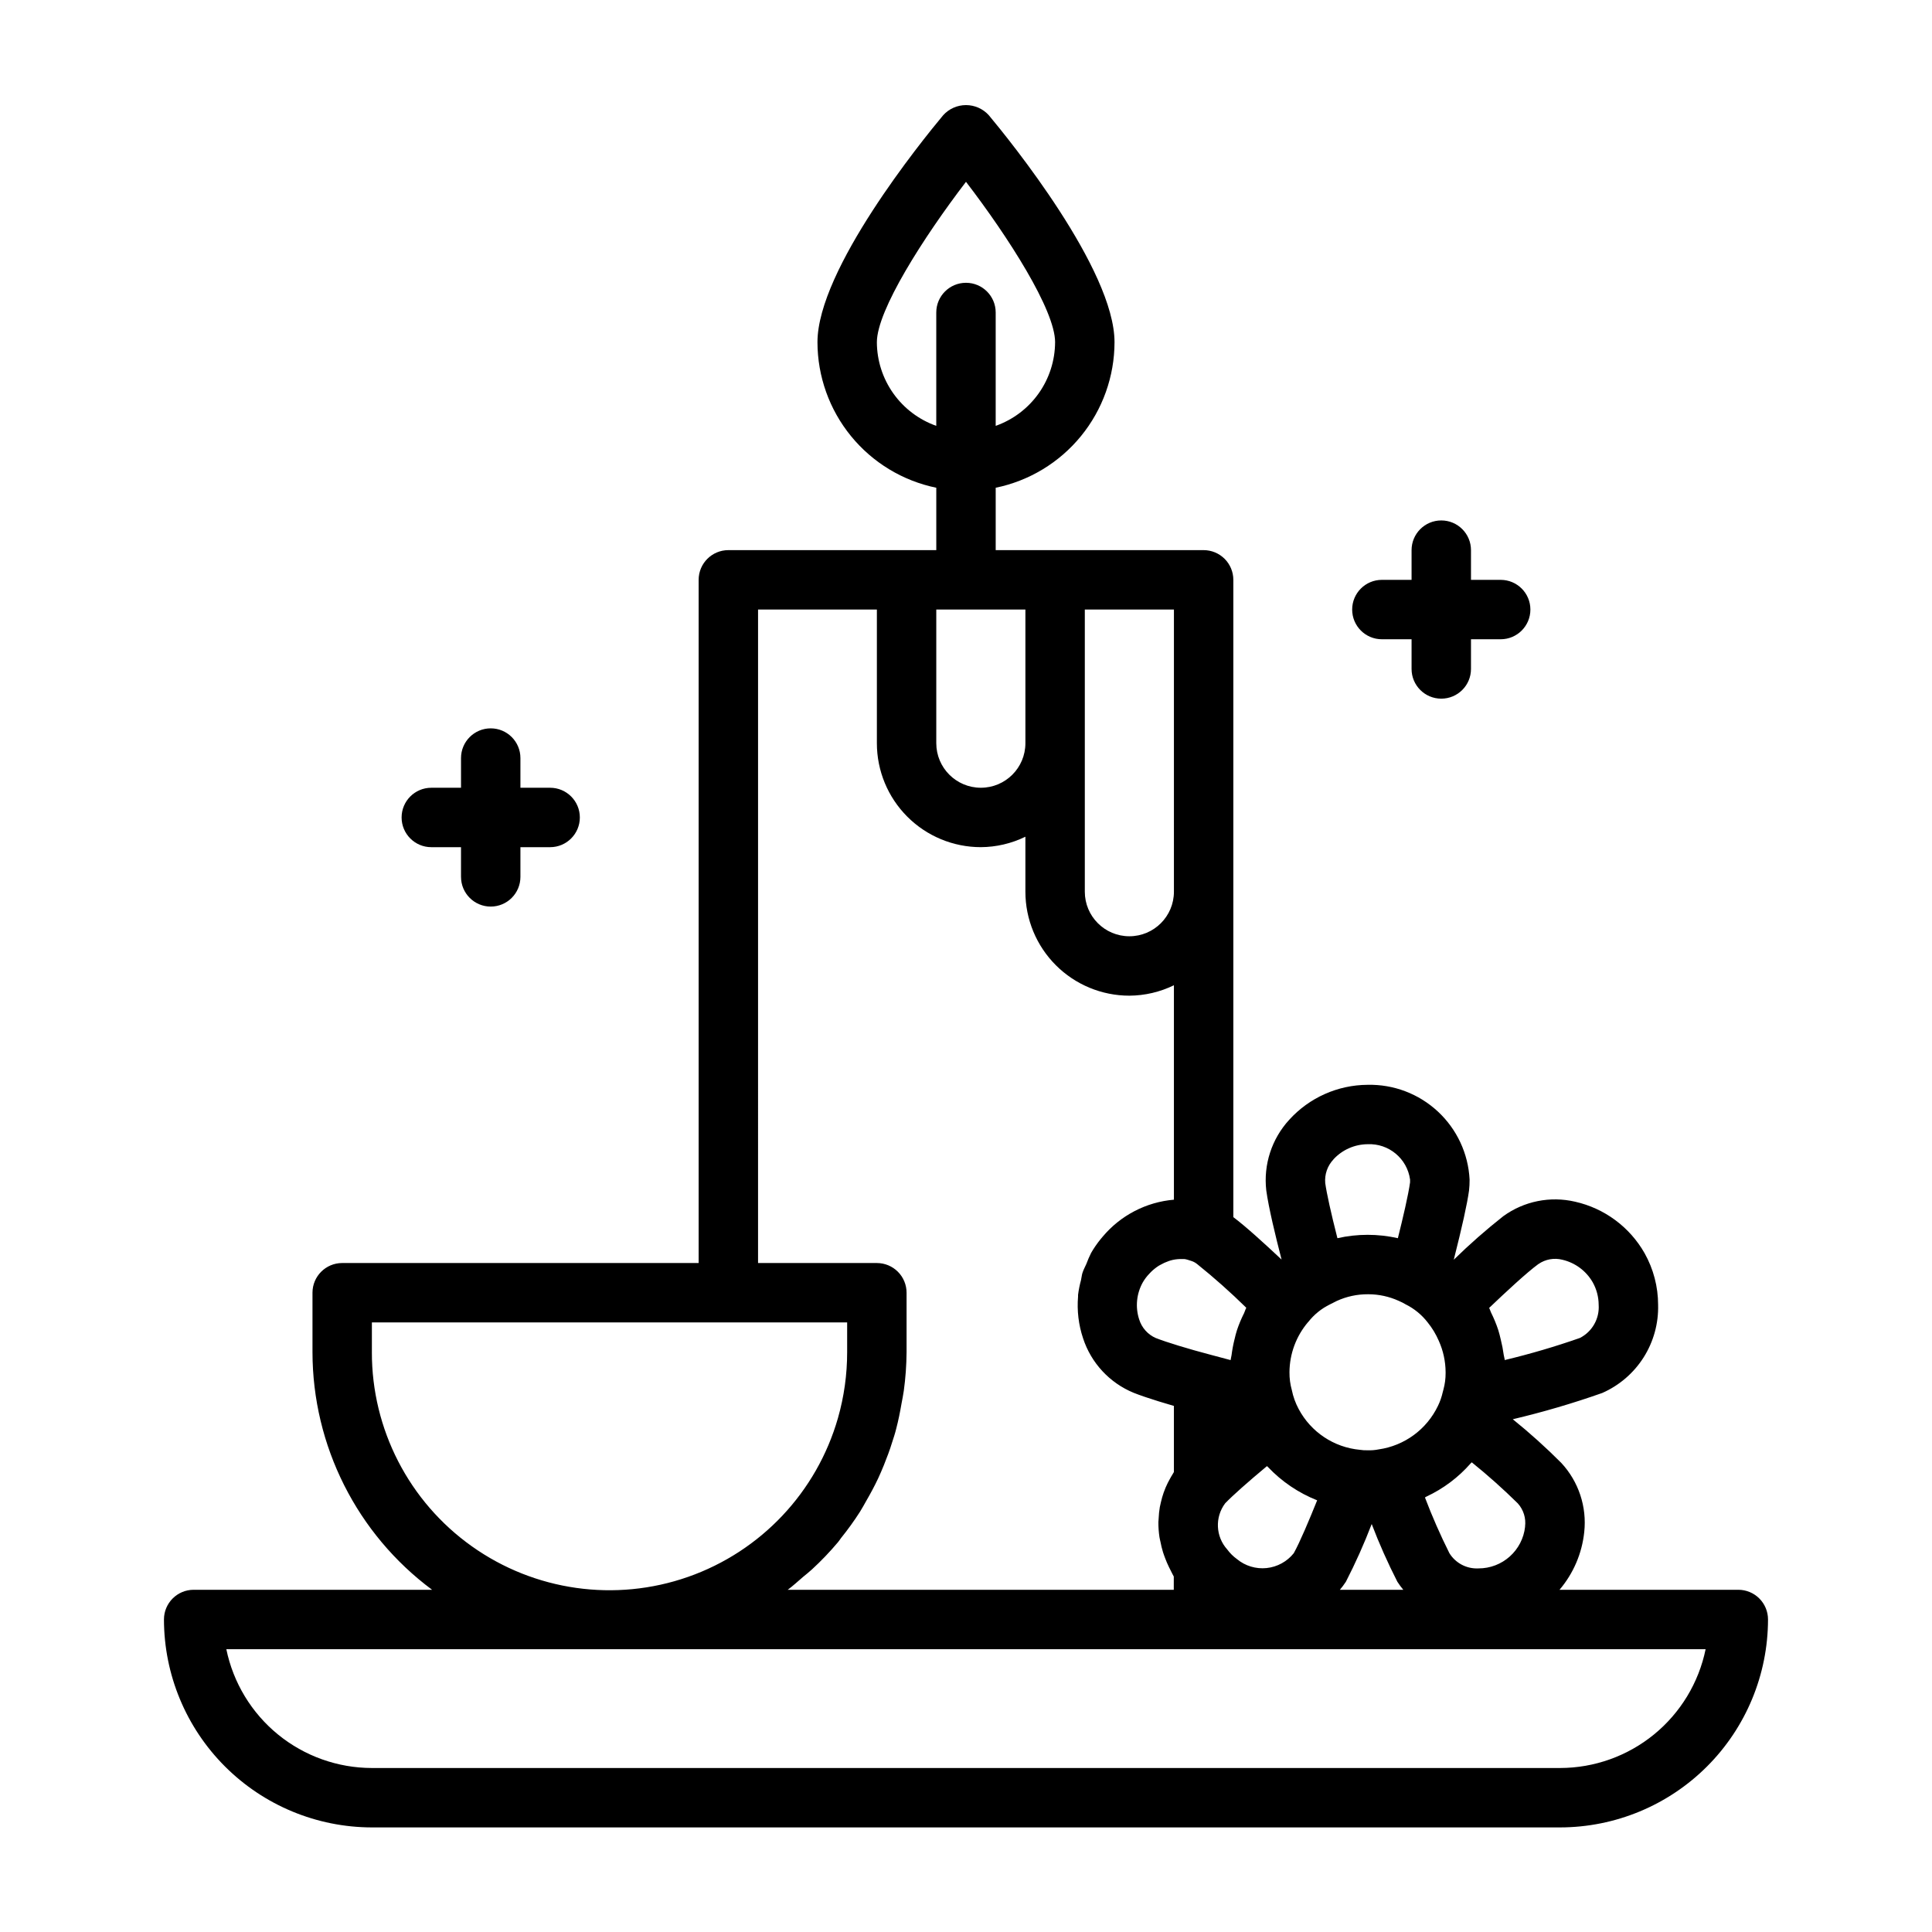 <?xml version="1.0" encoding="UTF-8"?>
<!-- Uploaded to: ICON Repo, www.svgrepo.com, Generator: ICON Repo Mixer Tools -->
<svg fill="#000000" width="800px" height="800px" version="1.1" viewBox="144 144 512 512" xmlns="http://www.w3.org/2000/svg">
 <g>
  <path d="m604.67 565.31h-47.383c3.676-4.32 5.961-9.648 6.551-15.289 0.73-6.707-1.492-13.402-6.086-18.34-4.07-4.086-8.359-7.945-12.848-11.566 8.016-1.895 15.926-4.215 23.695-6.957 4.512-1.984 8.332-5.266 10.973-9.426 2.637-4.164 3.977-9.02 3.844-13.949-0.004-4.789-1.238-9.496-3.582-13.672-3.945-6.941-10.633-11.898-18.422-13.648-6.59-1.539-13.523-0.145-19.004 3.824-4.586 3.613-8.973 7.473-13.145 11.555 2.219-8.746 3.551-14.762 4.047-18.344v0.004c0.105-0.965 0.156-1.934 0.148-2.906-0.348-6.883-3.367-13.355-8.418-18.043-5.047-4.691-11.727-7.227-18.613-7.066-7.914 0.039-15.449 3.402-20.77 9.266-4.644 5.062-6.867 11.895-6.082 18.727 0.629 4.582 2.426 12.012 4.055 18.316-4.723-4.426-9.508-8.785-12.785-11.242v-168.89c0-2.09-0.832-4.094-2.305-5.566-1.477-1.477-3.481-2.309-5.566-2.309h-55.105v-16.531c8.883-1.824 16.867-6.66 22.602-13.688 5.738-7.023 8.875-15.812 8.887-24.883 0-19.27-27.75-53.484-33.312-60.148l-0.004-0.004c-1.543-1.711-3.738-2.684-6.043-2.684s-4.504 0.973-6.047 2.684c-5.566 6.668-33.316 40.879-33.316 60.152 0.012 9.07 3.152 17.859 8.887 24.883 5.734 7.027 13.719 11.863 22.602 13.688v16.531h-55.102c-4.348 0-7.875 3.527-7.875 7.875v181.05h-94.461c-4.348 0-7.875 3.523-7.875 7.871v15.746c0.023 24.82 11.773 48.168 31.695 62.977h-63.184c-4.348 0-7.871 3.523-7.871 7.871 0.016 14.609 5.828 28.613 16.16 38.945 10.328 10.332 24.336 16.141 38.945 16.16h314.88c14.609-0.02 28.617-5.828 38.949-16.16 10.328-10.332 16.141-24.336 16.156-38.945 0-2.09-0.828-4.09-2.305-5.566-1.477-1.477-3.481-2.305-5.566-2.305zm-228.29-330.62c0-8.445 12.352-27.781 23.617-42.508 11.266 14.688 23.617 34.023 23.617 42.508h-0.004c-0.02 4.867-1.543 9.605-4.359 13.574-2.82 3.969-6.793 6.969-11.383 8.594v-30.043c0-4.348-3.523-7.871-7.871-7.871s-7.875 3.523-7.875 7.871v30.043c-4.586-1.625-8.562-4.625-11.379-8.594-2.82-3.969-4.344-8.707-4.363-13.574zm95.418 322.48c-0.98-0.707-1.844-1.562-2.559-2.535-3.094-3.422-3.328-8.555-0.559-12.242 1.992-2.07 5.945-5.582 11.074-9.855 0.078 0.078 0.172 0.133 0.25 0.219v0.004c3.656 3.859 8.109 6.879 13.055 8.84-2.109 5.234-4.574 11.109-6.203 14.02-1.777 2.223-4.375 3.641-7.207 3.934-2.832 0.289-5.66-0.566-7.852-2.383zm18.895-62.82h-0.004c1.539-1.973 3.508-3.57 5.754-4.668 0.277-0.133 1.574-0.789 1.828-0.922 2.586-1.18 5.398-1.785 8.242-1.77h0.164c2.762 0.012 5.492 0.609 8.008 1.754 0.195 0.094 0.844 0.41 1.031 0.48 0.254 0.164 0.516 0.309 0.785 0.441 2.289 1.133 4.289 2.773 5.848 4.793 1.199 1.484 2.191 3.125 2.945 4.875 1.176 2.613 1.789 5.441 1.805 8.305 0.004 0.078 0.004 0.156 0 0.234 0.008 1.457-0.18 2.902-0.559 4.309-0.07 0.234-0.133 0.48-0.188 0.723h-0.004c-0.277 1.254-0.699 2.473-1.258 3.629-2.977 6.254-8.887 10.602-15.746 11.574-0.953 0.191-1.93 0.27-2.902 0.234-0.688 0.023-1.375-0.016-2.055-0.125-6.887-0.641-12.984-4.703-16.227-10.809-0.848-1.578-1.461-3.273-1.816-5.031-0.43-1.535-0.637-3.125-0.621-4.723 0.027-4.879 1.781-9.594 4.949-13.305zm9.949 68.895-0.004 0.004c2.57-4.996 4.867-10.125 6.875-15.367 1.988 5.215 4.262 10.32 6.801 15.293 0.48 0.746 1.004 1.457 1.574 2.137h-16.809c0.559-0.656 1.074-1.344 1.543-2.062zm47.531-14.688h-0.004c-0.672 6.324-6.023 11.113-12.383 11.086-3.102 0.152-6.043-1.391-7.68-4.031-2.406-4.812-4.57-9.738-6.481-14.77 0.133-0.055 0.242-0.156 0.371-0.219 4.492-2.094 8.5-5.102 11.762-8.832 0.086-0.094 0.195-0.164 0.277-0.262h-0.004c4.246 3.422 8.32 7.059 12.203 10.887 1.504 1.672 2.207 3.914 1.918 6.141zm3.519-69.566-0.004 0.004c1.855-1.289 4.18-1.707 6.371-1.145 3.387 0.793 6.297 2.957 8.027 5.977 1.023 1.82 1.566 3.871 1.574 5.957 0.254 3.668-1.707 7.129-4.981 8.793-6.535 2.289-13.18 4.238-19.91 5.852-0.039-0.473-0.203-0.914-0.27-1.387-0.184-1.363-0.445-2.719-0.785-4.055-0.203-0.844-0.395-1.691-0.66-2.512-0.523-1.582-1.16-3.129-1.906-4.621-0.195-0.41-0.301-0.852-0.512-1.242 4.367-4.164 9.98-9.383 13.035-11.617zm-54.316-27.75-0.004 0.004c2.332-2.535 5.609-3.988 9.055-4.016 5.609-0.258 10.492 3.805 11.254 9.367v0.738c-0.465 3.371-1.906 9.492-3.234 14.801-5.273-1.191-10.746-1.191-16.02 0-1.691-6.637-2.852-11.871-3.227-14.602-0.207-2.316 0.594-4.606 2.195-6.289zm-23.773 40.934-0.004 0.004c-0.691 1.395-1.289 2.832-1.785 4.305-0.27 0.789-0.457 1.645-0.66 2.481h-0.004c-0.344 1.387-0.605 2.789-0.785 4.203-0.055 0.434-0.203 0.844-0.242 1.273-1.699-0.434-3.426-0.898-5.148-1.371-6.172-1.621-11.809-3.352-14.664-4.473l-0.004 0.004c-2.121-0.926-3.734-2.731-4.418-4.941-1.066-3.273-0.711-6.848 0.977-9.848 0.469-0.801 1.023-1.543 1.664-2.211 0.156-0.164 0.309-0.332 0.465-0.488h-0.004c0.641-0.633 1.34-1.195 2.098-1.68l0.402-0.219h-0.004c0.703-0.406 1.445-0.746 2.215-1.008 0.148-0.047 0.293-0.109 0.441-0.148h-0.004c0.828-0.242 1.684-0.375 2.543-0.395 0.328-0.02 0.656-0.02 0.984 0 0.188 0 0.387 0 0.582 0.062 0.332 0.074 0.66 0.168 0.977 0.285 0.309 0.102 0.582 0.164 0.93 0.316v-0.004c0.375 0.164 0.73 0.375 1.047 0.629 4.551 3.652 8.914 7.531 13.074 11.621-0.281 0.535-0.406 1.086-0.652 1.598zm-18.504-111.86c0 6.519-5.285 11.805-11.809 11.805-6.519 0-11.805-5.285-11.805-11.805v-74.785h23.617zm-39.359-74.785v35.426-0.004c0 6.523-5.285 11.809-11.809 11.809-6.519 0-11.809-5.285-11.809-11.809v-35.422zm-70.848 0h31.488v35.426-0.004c0 7.309 2.902 14.316 8.07 19.484 5.168 5.168 12.176 8.07 19.48 8.07 4.094-0.023 8.129-0.969 11.809-2.766v14.574c0 7.305 2.902 14.312 8.07 19.48s12.176 8.07 19.48 8.07c4.094-0.023 8.133-0.969 11.809-2.762v56.828c-7.352 0.625-14.152 4.156-18.891 9.816-0.18 0.203-0.355 0.41-0.527 0.629-0.941 1.152-1.785 2.379-2.527 3.668-0.473 0.941-0.891 1.914-1.254 2.902-0.348 0.789-0.789 1.574-1.062 2.465-0.172 0.582-0.211 1.195-0.355 1.793l0.004 0.004c-0.355 1.289-0.621 2.606-0.789 3.934v0.441c-0.316 3.75 0.133 7.523 1.332 11.094 2.137 6.531 7.027 11.801 13.383 14.422 0.789 0.324 1.793 0.676 2.844 1.039l0.723 0.242c0.961 0.324 1.992 0.652 3.094 1l0.496 0.148c1.117 0.348 2.289 0.699 3.527 1.055v17.516c-0.117 0.18-0.203 0.371-0.324 0.551-0.25 0.387-0.465 0.789-0.691 1.188l-0.004 0.004c-0.438 0.762-0.828 1.551-1.172 2.359-0.188 0.441-0.363 0.883-0.52 1.34-0.289 0.824-0.531 1.664-0.723 2.519-0.102 0.449-0.219 0.883-0.301 1.34v-0.004c-0.164 0.992-0.27 1.996-0.309 3 0 0.332-0.062 0.645-0.07 0.977-0.008 1.328 0.09 2.66 0.285 3.977 0.062 0.402 0.172 0.789 0.25 1.18 0.18 0.949 0.406 1.887 0.688 2.809 0.156 0.52 0.363 1.023 0.559 1.574 0.301 0.805 0.637 1.59 1.016 2.363 0.262 0.52 0.527 1.031 0.789 1.574 0.172 0.309 0.309 0.637 0.496 0.945l-0.004 3.512h-102.3c1.434-1.07 2.731-2.273 4.086-3.434 0.789-0.66 1.574-1.266 2.312-1.953h0.004c2.461-2.262 4.773-4.68 6.926-7.242 0.293-0.348 0.52-0.723 0.789-1.078 1.812-2.242 3.5-4.582 5.051-7.012 0.605-0.953 1.117-1.945 1.684-2.922 1.109-1.922 2.164-3.871 3.109-5.887 0.535-1.141 1.016-2.289 1.496-3.457 0.789-1.984 1.574-4 2.195-6.062 0.379-1.188 0.789-2.363 1.078-3.59 0.59-2.227 1.039-4.496 1.434-6.785 0.188-1.078 0.434-2.141 0.574-3.234h0.004c0.473-3.422 0.719-6.867 0.746-10.32v-15.746c0-2.086-0.828-4.09-2.305-5.566-1.477-1.477-3.481-2.305-5.566-2.305h-31.488zm-102.34 196.8v-7.875h125.95v7.875c0.004 5.902-0.812 11.781-2.434 17.461-5.625 19.645-20.434 35.34-39.719 42.098-19.285 6.758-40.652 3.738-57.309-8.102-16.656-11.836-26.535-31.023-26.492-51.457zm314.88 110.21h-314.88c-9.07-0.012-17.859-3.148-24.887-8.883-7.027-5.738-11.859-13.719-13.688-22.605h392.03c-1.824 8.887-6.66 16.867-13.688 22.605-7.023 5.734-15.816 8.871-24.887 8.883z"/>
  <path d="m258.3 368.51h7.871v7.871h0.004c0 4.348 3.523 7.871 7.871 7.871s7.871-3.523 7.871-7.871v-7.871h7.871c4.348 0 7.875-3.527 7.875-7.875 0-4.348-3.527-7.871-7.875-7.871h-7.871v-7.871c0-4.348-3.523-7.871-7.871-7.871s-7.871 3.523-7.871 7.871v7.871h-7.875c-4.348 0-7.871 3.523-7.871 7.871 0 4.348 3.523 7.875 7.871 7.875z"/>
  <path d="m510.21 313.41h7.871v7.871c0 4.348 3.523 7.871 7.871 7.871 4.348 0 7.875-3.523 7.875-7.871v-7.871h7.871c4.348 0 7.871-3.523 7.871-7.871s-3.523-7.871-7.871-7.871h-7.871v-7.875c0-4.348-3.527-7.871-7.875-7.871-4.348 0-7.871 3.523-7.871 7.871v7.871l-7.871 0.004c-4.348 0-7.871 3.523-7.871 7.871s3.523 7.871 7.871 7.871z"/>
 </g>
</svg>